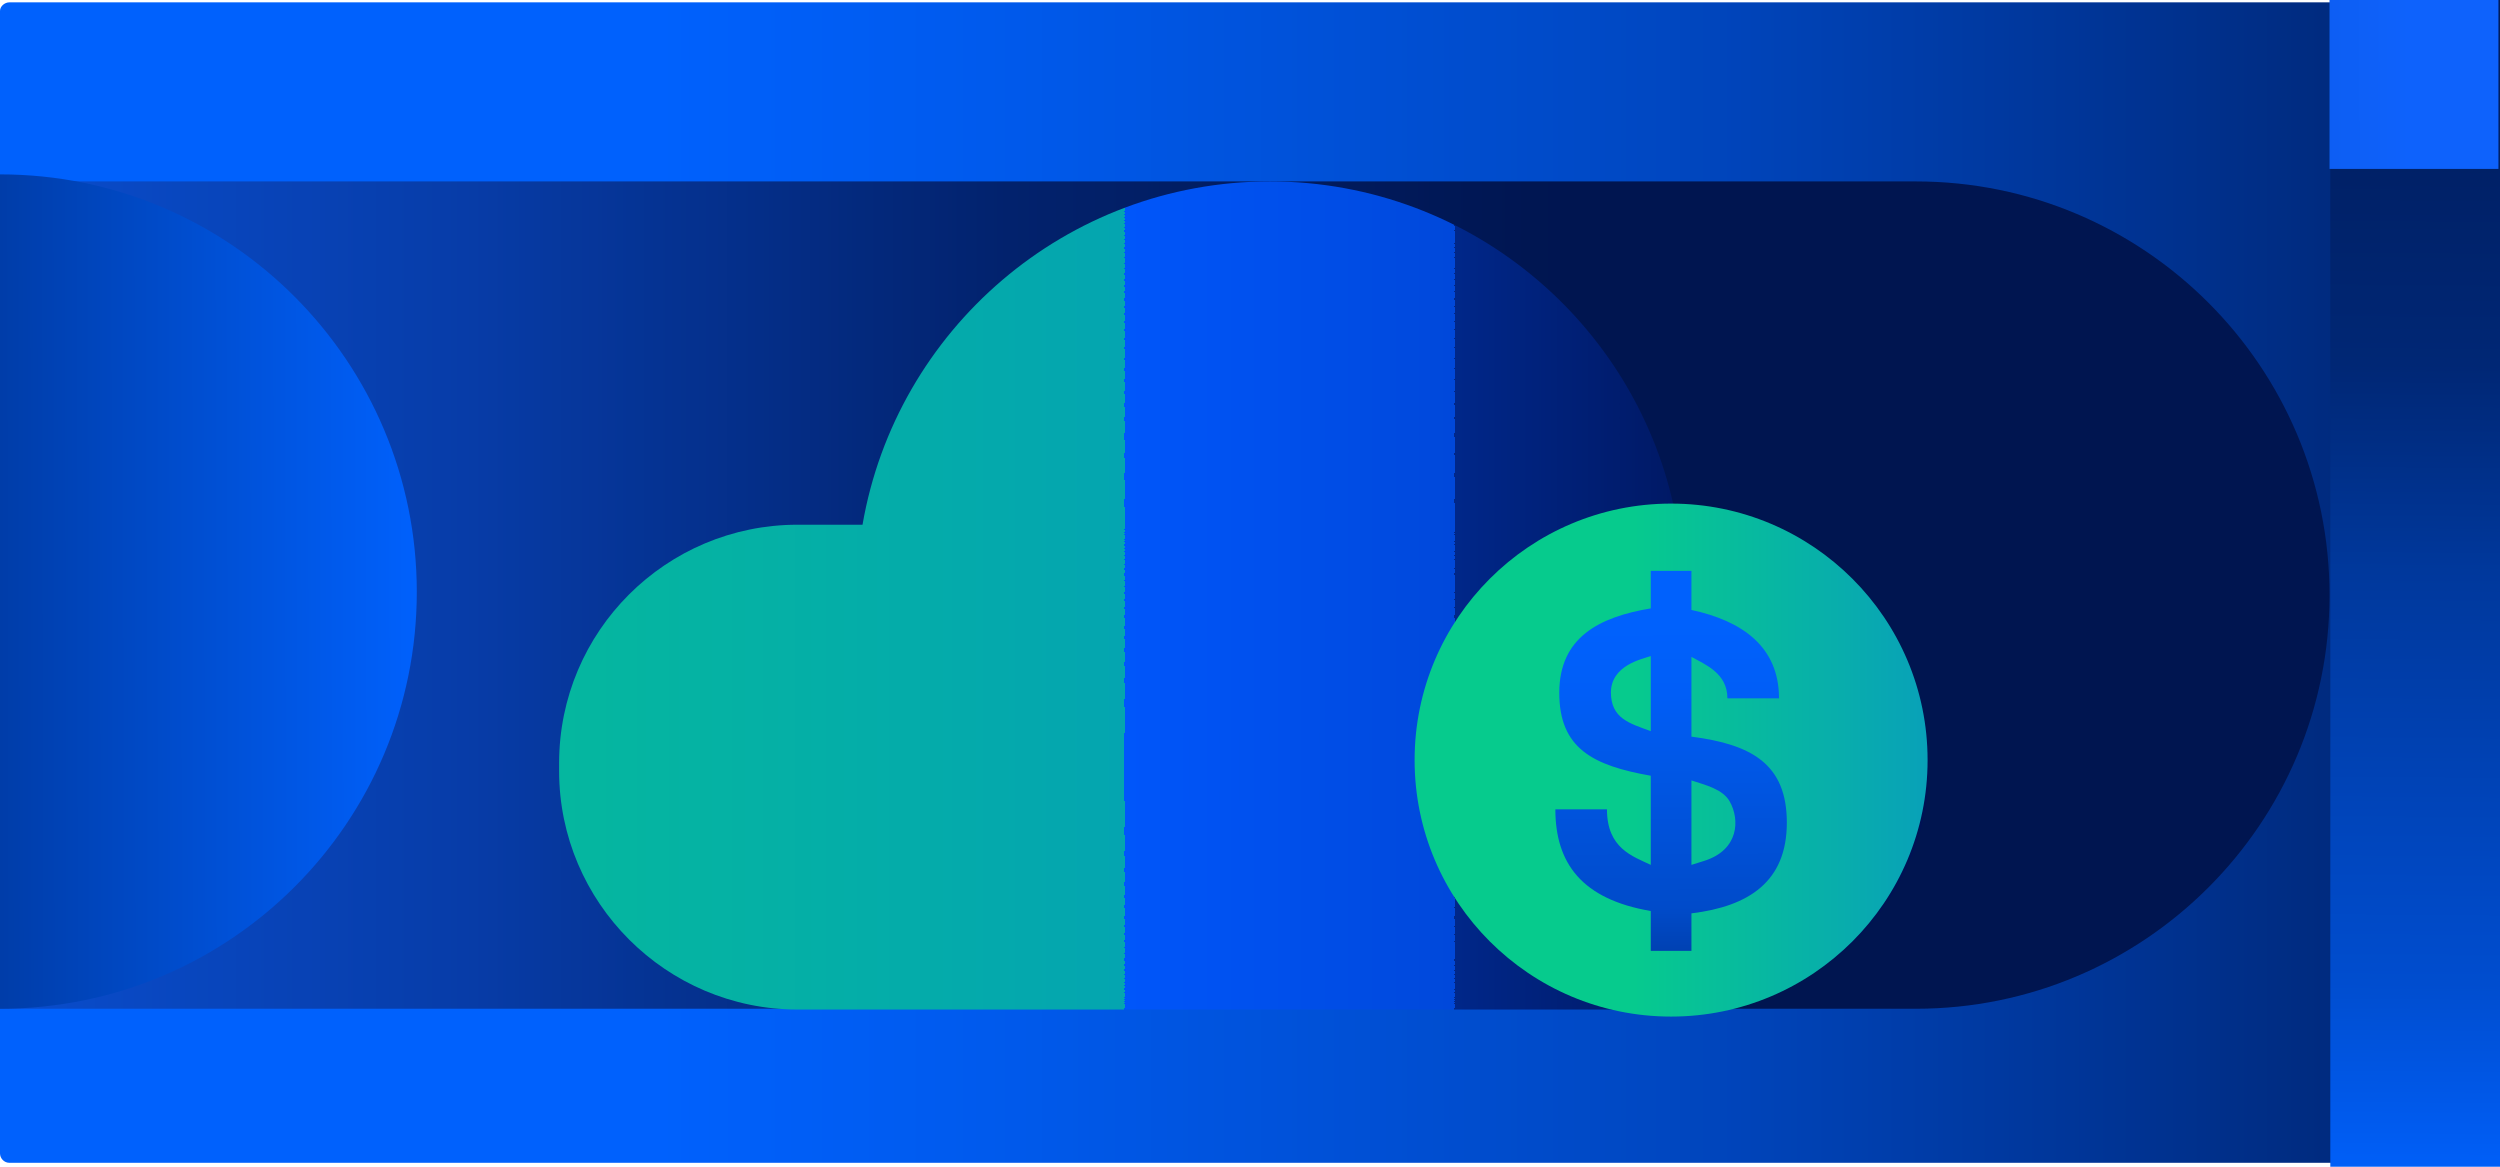 <?xml version="1.0" encoding="UTF-8"?>
<svg id="Layer_1" xmlns="http://www.w3.org/2000/svg" xmlns:xlink="http://www.w3.org/1999/xlink" version="1.1" viewBox="0 0 319.7 149.2">
  <!-- Generator: Adobe Illustrator 29.5.1, SVG Export Plug-In . SVG Version: 2.1.0 Build 141)  -->
  <defs>
    <style>
      .st0 {
        fill: url(#linear-gradient2);
      }

      .st1 {
        fill: url(#linear-gradient1);
      }

      .st2 {
        fill: url(#linear-gradient3);
      }

      .st3 {
        fill: url(#linear-gradient6);
      }

      .st4 {
        fill: url(#linear-gradient7);
      }

      .st5 {
        fill: url(#linear-gradient5);
      }

      .st6 {
        fill: url(#linear-gradient4);
      }

      .st7 {
        fill: url(#linear-gradient);
      }
    </style>
    <linearGradient id="linear-gradient" x1="0" y1="74.9" x2="420.6" y2="74.9" gradientTransform="translate(0 149.4) scale(1 -1)" gradientUnits="userSpaceOnUse">
      <stop offset=".2" stop-color="#0061fd"/>
      <stop offset=".3" stop-color="#005aed"/>
      <stop offset=".5" stop-color="#0048c3"/>
      <stop offset=".7" stop-color="#002c82"/>
      <stop offset=".9" stop-color="#001141"/>
    </linearGradient>
    <linearGradient id="linear-gradient1" x1="-373.8" y1="73.3" x2="344.3" y2="73.3" gradientTransform="translate(0 149.4) scale(1 -1)" gradientUnits="userSpaceOnUse">
      <stop offset=".3" stop-color="#0e62fc"/>
      <stop offset=".4" stop-color="#0d5df1"/>
      <stop offset=".5" stop-color="#0a51d6"/>
      <stop offset=".6" stop-color="#073daa"/>
      <stop offset=".7" stop-color="#02226d"/>
      <stop offset=".8" stop-color="#001550"/>
    </linearGradient>
    <linearGradient id="linear-gradient2" x1="59.4" y1="73.3" x2="481.4" y2="73.3" gradientTransform="translate(0 149.4) scale(1 -1)" gradientUnits="userSpaceOnUse">
      <stop offset="0" stop-color="#06cb8d"/>
      <stop offset="0" stop-color="#05c690"/>
      <stop offset="0" stop-color="#05ba9c"/>
      <stop offset=".2" stop-color="#04a5b0"/>
      <stop offset=".2" stop-color="#0287cc"/>
      <stop offset=".2" stop-color="#0062ef"/>
      <stop offset=".2" stop-color="#0056fb"/>
      <stop offset=".3" stop-color="#0048da"/>
      <stop offset=".3" stop-color="#002789"/>
      <stop offset=".4" stop-color="#001254"/>
    </linearGradient>
    <linearGradient id="linear-gradient3" x1="180.7" y1="74" x2="-137.3" y2="73.5" gradientTransform="translate(0 149.4) scale(1 -1)" gradientUnits="userSpaceOnUse">
      <stop offset=".4" stop-color="#0061fd"/>
      <stop offset=".6" stop-color="#003699"/>
      <stop offset=".8" stop-color="#001141"/>
    </linearGradient>
    <linearGradient id="linear-gradient4" x1="307.8" y1="-55.6" x2="309.9" y2="208.4" gradientTransform="translate(0 149.4) scale(1 -1)" gradientUnits="userSpaceOnUse">
      <stop offset=".2" stop-color="#0061fd"/>
      <stop offset=".3" stop-color="#004dcf"/>
      <stop offset=".5" stop-color="#00389c"/>
      <stop offset=".6" stop-color="#002775"/>
      <stop offset=".8" stop-color="#001a58"/>
      <stop offset=".9" stop-color="#001347"/>
      <stop offset=".9" stop-color="#001141"/>
    </linearGradient>
    <linearGradient id="linear-gradient5" x1="346.7" y1="138.6" x2="218.2" y2="138.4" gradientTransform="translate(0 149.4) scale(1 -1)" gradientUnits="userSpaceOnUse">
      <stop offset=".3" stop-color="#0e62fc"/>
      <stop offset=".4" stop-color="#0d5df1"/>
      <stop offset=".5" stop-color="#0a51d6"/>
      <stop offset=".6" stop-color="#073daa"/>
      <stop offset=".7" stop-color="#02226d"/>
      <stop offset=".8" stop-color="#001550"/>
    </linearGradient>
    <linearGradient id="linear-gradient6" x1="195.8" y1="52.2" x2="317.5" y2="52.2" gradientTransform="translate(0 149.4) scale(1 -1)" gradientUnits="userSpaceOnUse">
      <stop offset=".1" stop-color="#06cb8d"/>
      <stop offset=".5" stop-color="#0996c4"/>
      <stop offset=".8" stop-color="#0c70ec"/>
      <stop offset="1" stop-color="#0e62fc"/>
    </linearGradient>
    <linearGradient id="linear-gradient7" x1="213.4" y1="87.8" x2="214" y2="-2.9" gradientTransform="translate(0 149.4) scale(1 -1)" gradientUnits="userSpaceOnUse">
      <stop offset=".2" stop-color="#0061fd"/>
      <stop offset=".3" stop-color="#005ef7"/>
      <stop offset=".4" stop-color="#0057e6"/>
      <stop offset=".6" stop-color="#004bca"/>
      <stop offset=".7" stop-color="#003ba4"/>
      <stop offset=".8" stop-color="#002673"/>
      <stop offset=".9" stop-color="#001141"/>
    </linearGradient>
  </defs>
  <path class="st7" d="M318.5.3H1.2C.6.3,0,.8,0,1.4v146.1c0,.6.5,1.2,1.2,1.2h317.3c.6,0,1.2-.5,1.2-1.2V1.4c0-.6-.5-1.2-1.2-1.2Z"/>
  <path class="st1" d="M0,23.2h245c29.2,0,52.9,23.7,52.9,52.9s-23.7,52.9-52.9,52.9H0V23.2H0Z"/>
  <path class="st0" d="M215.5,67.1h-1c-4.3-24.9-26-43.9-52.1-43.9s-47.8,19-52.1,43.9h-8.3c-16.8,0-30.5,13.6-30.5,30.5v1c0,16.8,13.7,30.5,30.5,30.5h113.6c4.3,0,8.4-.9,12.1-2.4,1.4-.6,2.7-1.3,4-2.1,1.7-1,3.3-2.2,4.8-3.6,6.2-5.7,10.2-13.8,10.2-22.9,0-17.1-13.9-31-31-31h0Z"/>
  <path class="st2" d="M0,129c29.5,0,53.3-23.9,53.3-53.3S29.5,22.3,0,22.3v106.7h0Z"/>
  <path class="st6" d="M319.7,0h-21.7v149.2h21.7V0Z"/>
  <path class="st5" d="M319.5,0h-21.6v21.6h21.6V0Z"/>
  <path class="st3" d="M213.7,130c18.1,0,32.8-14.7,32.8-32.8s-14.7-32.8-32.8-32.8-32.8,14.7-32.8,32.8,14.7,32.8,32.8,32.8Z"/>
  <path class="st4" d="M216.3,110.6l1.6-.5c4.5-1.4,4.6-5.3,3.3-7.6-.9-1.6-3.1-2.1-4.9-2.7v10.8h0ZM206,88.5c0,3.4,2.4,4,5.1,5v-9.6c-1.2.4-5.1,1.2-5.1,4.7ZM211.1,121.5v-5c-8.8-1.5-12.2-6.1-12.2-13h6.6c0,5,3.3,6,5.6,7.1v-11.4c-7.4-1.3-11.7-3.5-11.7-10.6s5.1-9.7,11.7-10.8v-4.8h5.2v5c6.5,1.4,11.2,4.7,11.2,11.3h-6.6c0-3.2-2.8-4.3-4.6-5.3v10.2c7.7,1,12.2,3.5,12.2,11s-4.8,10.7-12.2,11.6v4.8h-5.2Z"/>
</svg>